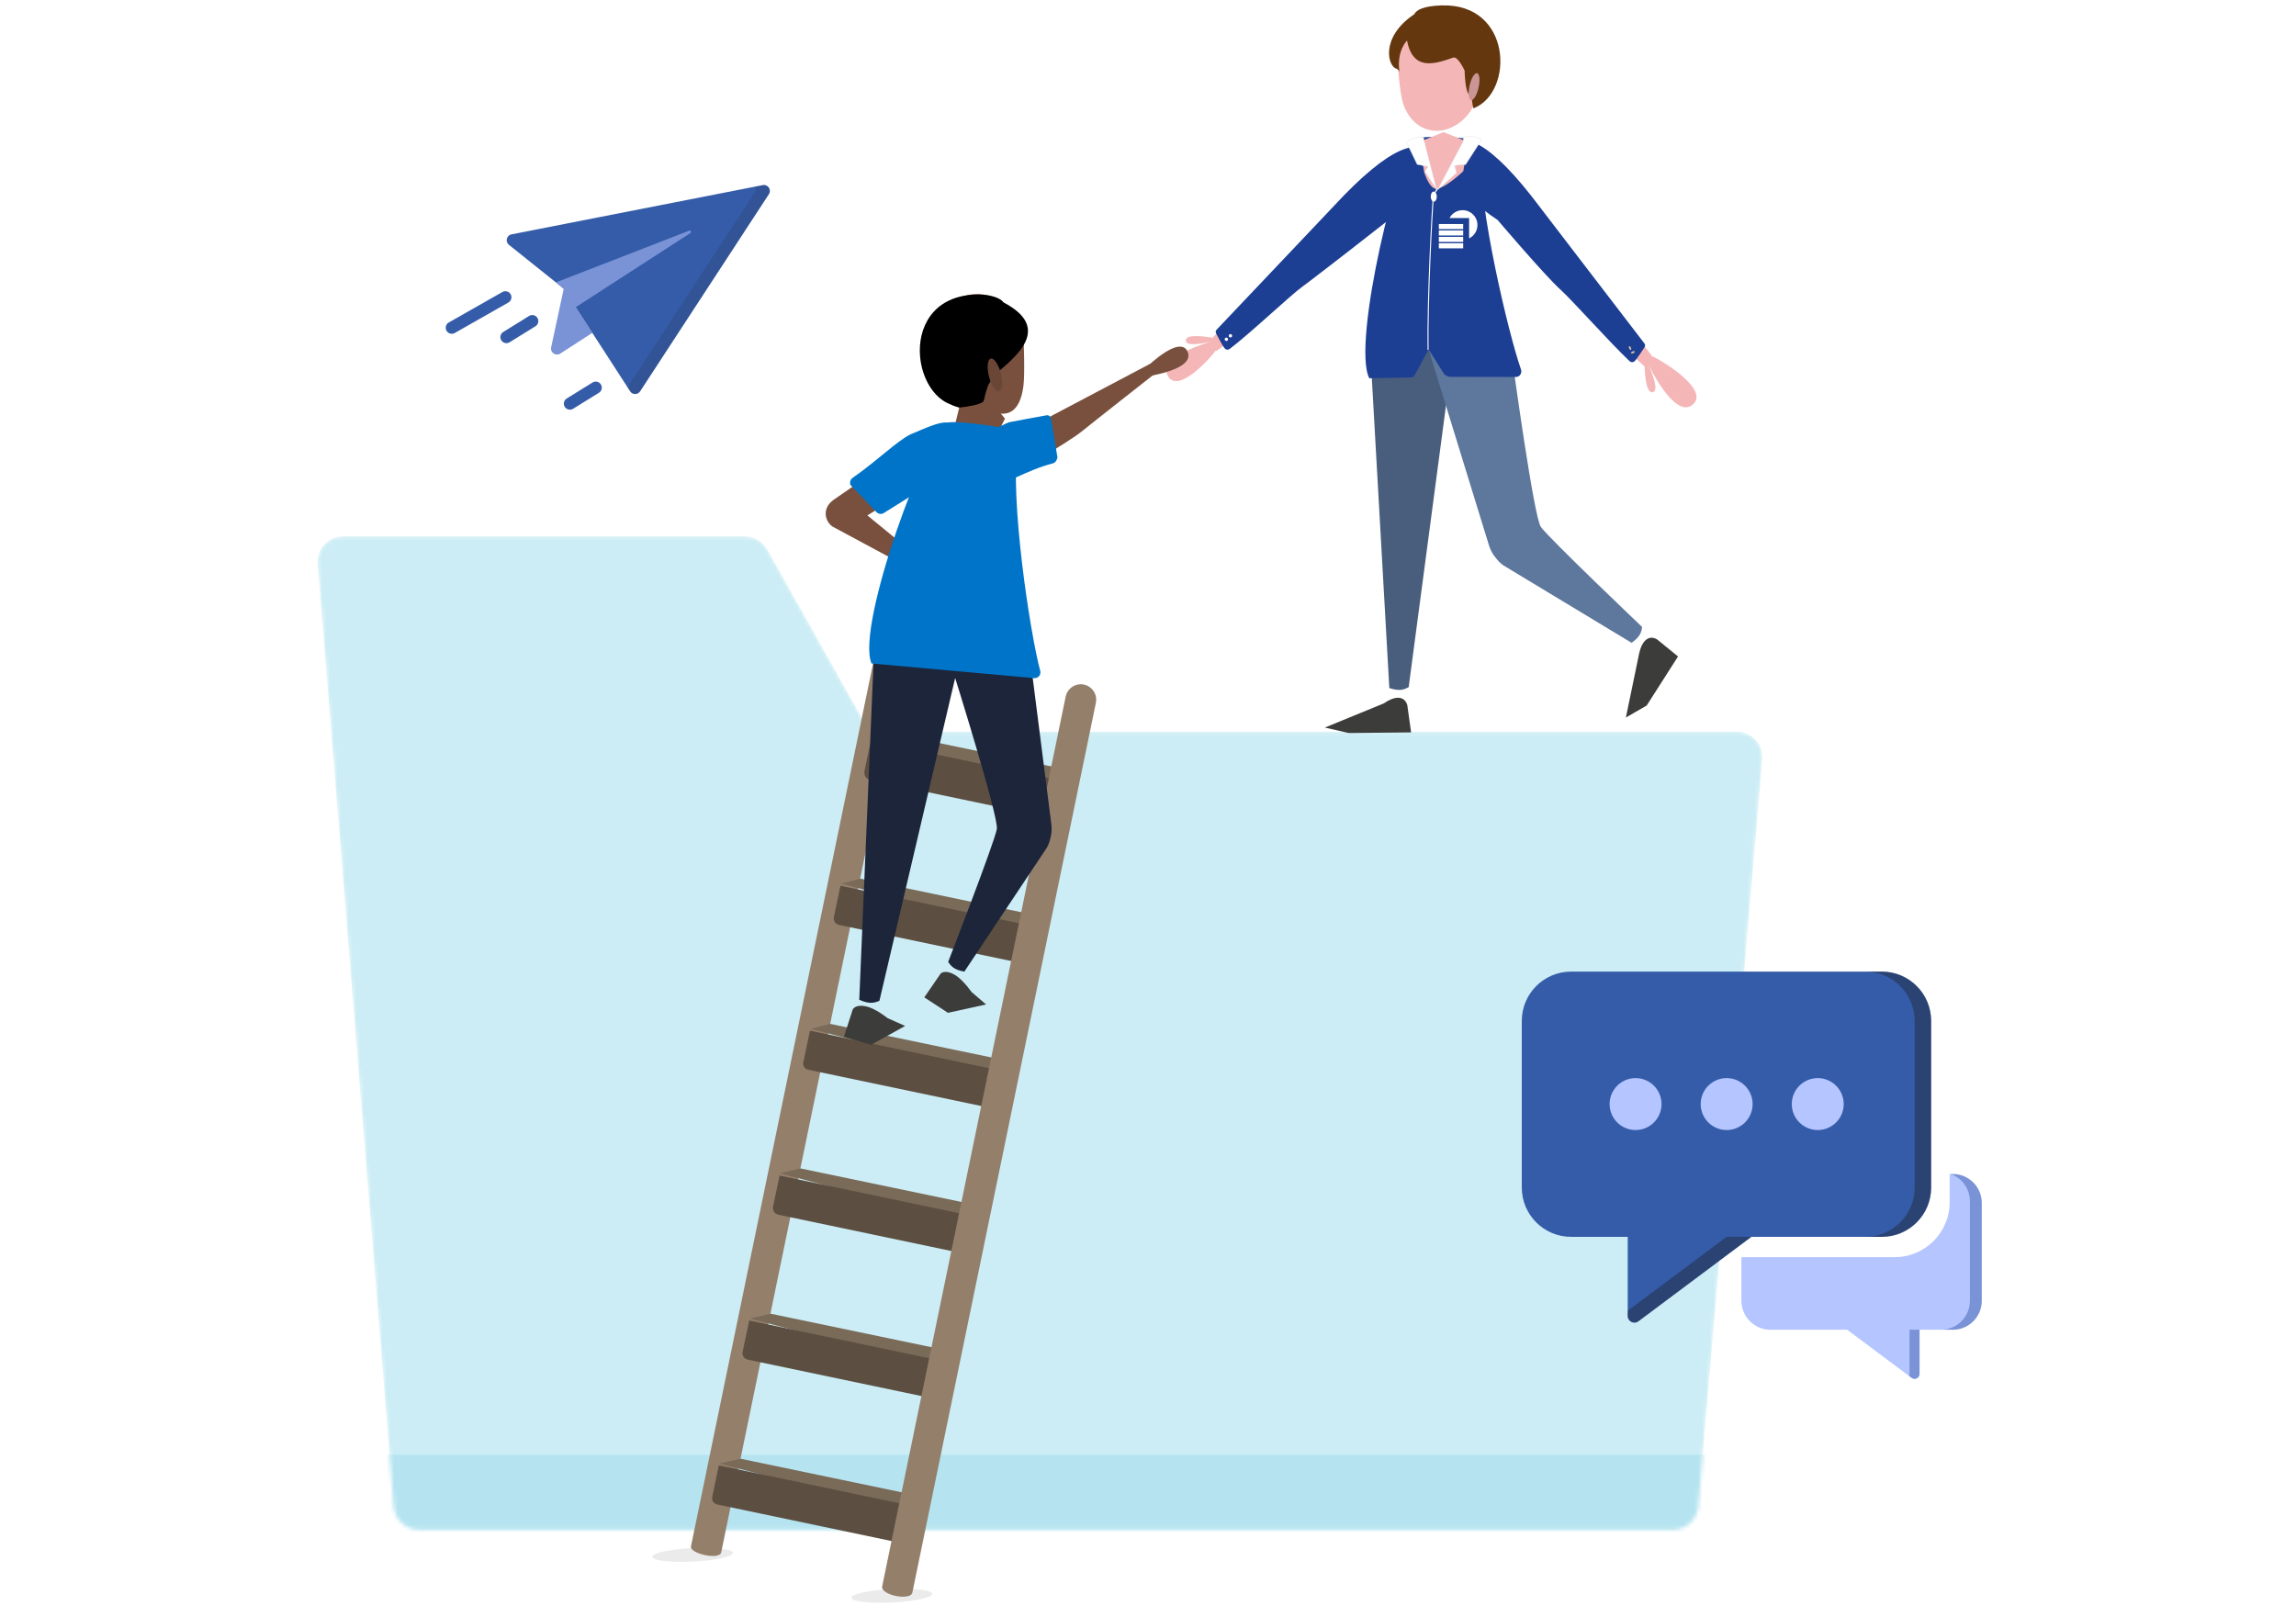 <svg width="609" height="429" viewBox="0 0 609 429" fill="none" xmlns="http://www.w3.org/2000/svg">
<path d="M149.537 76.595L146.201 92.147C145.907 93.519 147.418 94.562 148.597 93.8L157.106 88.297" fill="#B4C5FF"/>
<path d="M149.537 76.595L146.201 92.147C145.907 93.519 147.418 94.562 148.597 93.8L157.106 88.297" fill="#1C3F94" fill-opacity="0.38"/>
<path d="M203.94 51.514C204.702 50.347 203.686 48.839 202.318 49.107L135.668 62.173C134.352 62.431 133.94 64.111 134.987 64.949L149.339 76.436C149.471 76.541 149.585 76.668 149.677 76.81L167.143 103.815C167.762 104.772 169.161 104.775 169.785 103.821L203.94 51.514Z" fill="#355CA8"/>
<path fill-rule="evenodd" clip-rule="evenodd" d="M202.319 49.106C203.686 48.839 204.702 50.347 203.941 51.513L169.785 103.82C169.162 104.775 167.763 104.772 167.144 103.815L166.441 102.729L200.23 50.983C200.55 50.494 200.557 49.945 200.356 49.491L202.319 49.106Z" fill="#1B1B1F" fill-opacity="0.12"/>
<path d="M182.807 61.223L147.484 74.939L149.584 76.665L152.695 81.475L183.105 61.806C183.438 61.591 183.177 61.079 182.807 61.223Z" fill="#B4C5FF"/>
<path d="M182.807 61.223L147.484 74.939L149.584 76.665L152.695 81.475L183.105 61.806C183.438 61.591 183.177 61.079 182.807 61.223Z" fill="#1C3F94" fill-opacity="0.38"/>
<path fill-rule="evenodd" clip-rule="evenodd" d="M118.437 87.737C117.999 86.967 118.269 85.987 119.039 85.55L133.261 77.467C134.031 77.029 135.011 77.299 135.448 78.069C135.886 78.839 135.617 79.819 134.846 80.256L120.625 88.339C119.854 88.777 118.875 88.507 118.437 87.737Z" fill="#355CA8"/>
<path fill-rule="evenodd" clip-rule="evenodd" d="M142.552 84.34C143.018 85.093 142.786 86.082 142.032 86.548L135.174 90.795C134.421 91.262 133.432 91.029 132.966 90.276C132.499 89.523 132.732 88.534 133.485 88.067L140.343 83.82C141.096 83.354 142.085 83.587 142.552 84.34Z" fill="#355CA8"/>
<path fill-rule="evenodd" clip-rule="evenodd" d="M159.384 101.991C159.85 102.745 159.618 103.733 158.864 104.2L152.006 108.447C151.253 108.913 150.264 108.681 149.798 107.928C149.331 107.174 149.564 106.186 150.317 105.719L157.175 101.472C157.928 101.006 158.917 101.238 159.384 101.991Z" fill="#355CA8"/>
<mask id="mask0_3558_119248" style="mask-type:alpha" maskUnits="userSpaceOnUse" x="84" y="142" width="384" height="264">
<path d="M84.234 149.587C83.917 145.648 87.028 142.275 90.981 142.275H197.612C200.059 142.275 202.316 143.596 203.514 145.73L228.724 190.649C229.922 192.783 232.179 194.104 234.626 194.104H460.723C464.689 194.104 467.805 197.499 467.467 201.45L450.483 399.66C450.183 403.161 447.254 405.85 443.74 405.85H111.156C107.629 405.85 104.693 403.142 104.41 399.626L84.234 149.587Z" fill="#EEEEEE"/>
</mask>
<g mask="url(#mask0_3558_119248)">
<path d="M84.234 149.587C83.917 145.648 87.028 142.275 90.981 142.275H197.612C200.059 142.275 202.316 143.596 203.514 145.73L228.724 190.649C229.922 192.783 232.179 194.104 234.626 194.104H460.723C464.689 194.104 467.805 197.499 467.467 201.45L450.483 399.66C450.183 403.161 447.254 405.85 443.74 405.85H111.156C107.629 405.85 104.693 403.142 104.41 399.626L84.234 149.587Z" fill="#CCEDF5"/>
<rect x="90.414" y="385.922" width="376.751" height="28.576" fill="#B5E4F0"/>
</g>
<g opacity="0.1" filter="url(#filter0_f_3558_119248)">
<path d="M183.815 414.278C189.742 413.986 194.508 412.949 194.459 411.962C194.41 410.976 189.566 410.413 183.639 410.705C177.711 410.997 172.946 412.034 172.994 413.021C173.043 414.007 177.888 414.57 183.815 414.278Z" fill="#343434"/>
</g>
<path d="M183.283 410.203L231.955 174.17C232.407 171.961 234.578 170.528 236.787 170.98C238.997 171.445 240.416 173.603 239.964 175.812L191.293 411.845C190.876 413.93 182.862 412.206 183.269 410.19L183.283 410.203Z" fill="#947F6B"/>
<g opacity="0.1" filter="url(#filter1_f_3558_119248)">
<path d="M236.623 425.139C242.55 424.846 247.315 423.81 247.267 422.823C247.218 421.836 242.374 421.274 236.446 421.566C230.519 421.858 225.754 422.895 225.803 423.882C225.852 424.868 230.695 425.431 236.623 425.139Z" fill="#343434"/>
</g>
<path d="M242.499 401.815L190.87 388.272L196.411 386.987L243.551 396.815L242.499 401.815Z" fill="#7A6A58"/>
<path d="M250.525 363.348L198.882 349.806L204.423 348.521L251.576 358.348L250.525 363.348Z" fill="#7A6A58"/>
<path d="M258.428 324.82L206.784 311.263L212.339 309.978L259.479 319.806L258.428 324.82Z" fill="#7A6A58"/>
<path d="M266.239 286.446L215.049 272.935L220.151 271.618L267.291 281.445L266.239 286.446Z" fill="#7A6A58"/>
<path d="M274.335 247.949L223.131 234.425L228.233 233.108L275.372 242.935L274.335 247.949Z" fill="#7A6A58"/>
<path d="M282.409 209.288L231.204 195.765L236.307 194.461L283.461 204.288L282.409 209.288Z" fill="#7A6A58"/>
<path d="M190.664 388.757L242.872 399.708L240.77 409.73L190.232 399.129C189.31 398.936 188.719 398.031 188.912 397.109L190.661 388.77L190.664 388.757Z" fill="#5C4F42"/>
<path d="M198.719 350.318L250.926 361.269L248.824 371.291L198.314 360.695C197.378 360.499 196.776 359.578 196.972 358.643L198.719 350.318Z" fill="#5C4F42"/>
<path d="M206.795 311.867L259.002 322.819L256.9 332.841L206.456 322.259C205.481 322.055 204.844 321.098 205.052 320.109L206.781 311.865L206.795 311.867Z" fill="#5C4F42"/>
<path d="M214.849 273.428L267.056 284.379L264.954 294.401L214.337 283.784C213.455 283.599 212.885 282.726 213.07 281.844L214.836 273.425L214.849 273.428Z" fill="#5C4F42"/>
<path d="M230.994 196.524L283.201 207.476L281.099 217.498L230.869 206.961C229.773 206.731 229.066 205.648 229.296 204.552L230.98 196.522L230.994 196.524Z" fill="#5C4F42"/>
<path d="M222.922 234.991L275.129 245.943L273.027 255.965L222.543 245.375C221.595 245.176 220.982 244.238 221.181 243.29L222.922 234.991Z" fill="#5C4F42"/>
<path d="M233.992 420.839L282.664 184.807C283.116 182.597 285.287 181.164 287.496 181.616C289.707 182.081 291.126 184.239 290.674 186.449L242.002 422.481C241.621 424.742 233.565 423.253 233.978 420.826L233.992 420.839Z" fill="#947F6B"/>
<path d="M363.648 96.359C364.709 83.377 385.977 83.723 384.811 97.976L373.642 182.3C372.289 183.009 371.192 183.408 368.507 182.537L363.642 96.366L363.648 96.359Z" fill="#495E7C"/>
<path d="M367.09 186.589C370.373 184.3 372.661 184.82 373.285 187.107L374.288 194.299L357.741 194.466L351.412 193.018L367.084 186.589L367.09 186.589Z" fill="#3C3C3B"/>
<path d="M434.762 173.418C435.594 169.578 437.587 168.425 439.564 169.652L445.089 174.156L436.776 187.168L431.256 190.355L434.761 173.427L434.762 173.418Z" fill="#3C3C3B"/>
<path d="M394.92 144.612L379.445 94.361C375.594 80.866 397.856 84.688 401.364 96.986C401.364 96.986 406.826 136.997 408.685 139.758C410.543 142.519 435.568 166.336 435.568 166.336C435.341 167.818 435.021 168.921 432.773 170.531L398.728 149.968C397.899 149.357 397.245 148.686 396.742 147.99C395.978 147.114 395.344 146.001 394.92 144.612Z" fill="#5D779D"/>
<path d="M321.542 89.589C318.884 89.141 314.506 88.653 314.525 90.333C314.547 91.94 318.578 91.238 321.242 90.594C316.723 91.974 307.278 95.452 309.816 99.813C312.469 104.362 320.539 95.747 323.289 91.971C322.527 91.449 321.507 90.222 321.542 89.589Z" fill="#F5B6B7"/>
<path d="M380.447 41.95C376.23 38.686 369.767 37.395 354.262 54.252L320.977 90.308C320.652 92.035 322.719 93.091 322.719 93.091C322.719 93.091 341.695 78.812 346.257 75.482C350.819 72.152 365.549 57.307 365.549 57.307C375.013 51.336 383.391 45.576 380.454 41.949L380.447 41.95Z" fill="#F5B6B7"/>
<path d="M380.209 40.41C376.003 37.167 369.247 37.983 353.711 54.749L322.678 87.492C322.435 87.75 322.386 88.129 322.556 88.442C322.992 89.216 324.138 91.564 324.844 92.422C325.167 92.819 325.756 92.881 326.167 92.567C331.843 88.252 342.323 78.287 345.66 75.865C350.224 72.555 367.835 58.734 367.835 58.734C378.114 53.511 384.041 44.818 380.215 40.409L380.209 40.41Z" fill="#1C3F94"/>
<path d="M326.462 89.514C326.701 89.463 326.855 89.227 326.804 88.988C326.753 88.748 326.517 88.595 326.277 88.646C326.038 88.697 325.885 88.933 325.936 89.172C325.987 89.412 326.222 89.565 326.462 89.514Z" fill="white"/>
<path d="M325.38 90.442C325.619 90.391 325.772 90.156 325.722 89.916C325.671 89.676 325.435 89.523 325.195 89.574C324.956 89.625 324.803 89.861 324.854 90.1C324.905 90.34 325.14 90.493 325.38 90.442Z" fill="white"/>
<path d="M381.932 38.492C386.58 35.594 393.341 34.96 407.593 53.921L438.191 94.486C438.35 96.296 436.129 97.155 436.129 97.155C436.129 97.155 418.064 80.467 413.715 76.559C409.361 72.654 395.713 55.843 395.713 55.843C386.584 48.705 378.557 41.891 381.929 38.486L381.932 38.492Z" fill="#F5B6B7"/>
<path d="M436.207 96.785C436.275 99.672 436.649 104.37 438.368 104.041C440.015 103.728 438.488 99.608 437.299 96.915C439.614 101.428 445.069 110.759 449.04 107.292C453.182 103.675 442.731 96.726 438.304 94.509C437.922 95.402 436.863 96.705 436.207 96.785Z" fill="#F5B6B7"/>
<path d="M383.808 38.093C388.283 35.305 394.893 36.836 408.646 55.2L436.188 91.134C436.406 91.415 436.418 91.802 436.213 92.093C435.706 92.82 434.343 95.037 433.567 95.82C433.208 96.182 432.622 96.178 432.245 95.826C427.048 90.922 416.978 79.608 413.911 76.838C409.715 73.053 397.219 58.344 397.219 58.344C387.556 52.05 379.592 42.079 383.805 38.087L383.808 38.093Z" fill="#1C3F94"/>
<path d="M363.199 100.345L374.185 100.15C374.646 100.146 375.065 99.886 375.279 99.483L378.932 92.677L382.851 98.924C383.259 99.577 383.98 99.972 384.75 99.971L402.15 100.002C403.111 99.993 403.767 98.963 403.429 97.993C400.107 88.587 392.051 54.432 392.746 40.726C392.859 38.544 391.351 36.993 389.176 36.743C387.001 36.493 378.379 35.997 375.851 36.663C371.238 38.393 358.438 91.123 363.193 100.345" fill="#1C3F94"/>
<path d="M381.09 50.276L380.247 51.77C379.921 53.855 378.575 79.46 378.784 92.694" stroke="white" stroke-width="0.27" stroke-miterlimit="10" stroke-linecap="round"/>
<path d="M377.763 38.252L388.488 37.33L381.046 50.813L377.763 38.252Z" fill="#D7E3F3"/>
<g filter="url(#filter2_i_3558_119248)">
<path d="M380.631 42.029C382.835 42.504 388.14 37.41 388.14 37.41L389.402 29.654L382.903 27.06L376.402 29.654L377.759 37.711C377.759 37.711 378.988 41.673 380.631 42.029Z" fill="#F5B6B7"/>
</g>
<path d="M381.188 34.711C376.17 34.689 373.438 30.992 372.294 27.854C371.151 24.717 370.584 15.022 370.584 15.022C370.523 8.167 375.788 2.558 382.343 2.5C388.899 2.442 392.523 7.709 392.584 14.564C392.584 14.564 392.304 24.036 391.223 27.193C390.135 30.35 386.211 34.601 381.195 34.711L381.188 34.711Z" fill="#F5B6B7"/>
<path d="M373.198 10.772C374.807 18.799 380.261 17.102 385.576 15.245C386.876 15.133 388.486 18.752 388.486 18.752C388.486 18.752 388.588 24.415 389.705 25.073C390.247 25.396 390.094 22.953 390.094 22.953C390.094 22.953 390.542 29.034 390.914 28.71C401.663 24.44 401.12 0.774 382.286 1.435C377.81 1.594 375.709 2.541 375.121 3.782C365.972 9.894 368.093 17.817 370.516 18.263C370.846 18.42 371.193 18.972 371.193 18.972C370.389 13.482 373.198 10.765 373.198 10.765L373.198 10.772Z" fill="#64370F"/>
<path d="M385.884 43.889L388.761 43.635L393.021 37.023C391.699 36.402 390.726 36.177 389.965 36.149C389.212 36.12 388.664 36.285 388.189 36.452L388.102 37.511L388.101 37.521L388.097 37.53L381.325 50.346L386.342 45.869L385.84 43.951L385.825 43.894L385.884 43.889Z" fill="white" stroke="#E1E1E1" stroke-width="0.1"/>
<path d="M377.915 45.444L381.044 50.222L377.789 37.577L377.789 37.577L377.789 37.573L377.58 36.461C376.624 36.161 374.93 36.291 373.099 37.817L375.896 43.609L378.741 44.203L378.818 44.218L378.771 44.281L377.915 45.444Z" fill="white" stroke="#E1E1E1" stroke-width="0.1"/>
<path d="M432.563 92.828C432.426 92.885 432.222 92.709 432.108 92.435C431.994 92.161 432.013 91.892 432.15 91.835C432.287 91.778 432.491 91.954 432.605 92.229C432.719 92.503 432.7 92.771 432.563 92.828Z" fill="#CABA9F"/>
<path d="M433.221 93.716C432.947 93.83 432.679 93.811 432.622 93.674C432.565 93.537 432.741 93.333 433.015 93.219C433.289 93.105 433.558 93.124 433.615 93.261C433.672 93.398 433.496 93.602 433.221 93.716Z" fill="#CABA9F"/>
<path d="M380.313 53.503C379.868 53.507 379.502 52.909 379.496 52.168C379.489 51.427 379.844 50.824 380.289 50.82C380.733 50.816 381.099 51.413 381.106 52.154C381.112 52.895 380.757 53.499 380.313 53.503Z" fill="white"/>
<path d="M390.187 26.558C389.529 26.41 389.353 24.692 389.795 22.719C390.237 20.747 391.13 19.268 391.788 19.416C392.447 19.563 392.622 21.282 392.18 23.254C391.738 25.226 390.846 26.705 390.187 26.558Z" fill="#CC9595"/>
<path fill-rule="evenodd" clip-rule="evenodd" d="M389.673 63.238C390.981 62.601 391.885 61.252 391.885 59.698C391.885 57.527 390.125 55.761 387.947 55.761C386.441 55.761 385.133 56.61 384.469 57.849H389.673V63.231V63.238Z" fill="white"/>
<path d="M381.645 59.43H388.102V60.779H381.645V59.43Z" fill="white"/>
<path d="M381.645 61.128H388.102V62.477H381.645V61.128Z" fill="white"/>
<path d="M381.645 62.834H388.102V64.183H381.645V62.834Z" fill="white"/>
<path d="M381.645 64.532H388.102V65.881H381.645V64.532Z" fill="white"/>
<g filter="url(#filter3_i_3558_119248)">
<path d="M254.576 120.418C256.151 120.873 261.641 115.804 261.641 115.804L266.567 106.057L261.94 100.464L254.782 101.675L252.083 112.699C252.083 112.699 253.007 119.966 254.582 120.42L254.576 120.418Z" fill="#79503E"/>
</g>
<path d="M250.94 135.803C249.16 131.518 249.54 125.775 267.224 116.485L305.068 96.513C306.588 96.629 307.008 98.603 307.008 98.603C307.008 98.603 290.701 111.397 286.871 114.498C283.038 117.596 267.222 126.685 267.222 126.685C260.058 133.327 253.313 139.099 250.936 135.807L250.94 135.803Z" fill="#79503E"/>
<path d="M304.736 99.787C309.199 98.991 316.592 97.073 315.008 93.318C313.536 89.822 308.078 93.756 304.577 96.976C305.675 97.806 305.173 99.164 304.736 99.787Z" fill="#79503E"/>
<path d="M221.048 132.637L235.01 122.993C251.696 111.055 257.044 113.486 260.066 117.222C261.911 121.031 253.547 124.505 244.191 127.943L230.072 136.738L246.332 150.056C246.861 151.565 245.207 152.816 245.207 152.816C245.207 152.816 220.822 139.711 220.787 139.68C218.743 138.201 218.016 134.842 221.054 132.637L221.048 132.637Z" fill="#79503E"/>
<path d="M231.721 175.501C234.15 162.168 256.137 164.707 253.469 179.346L233.256 265.516C231.782 266.111 230.606 266.412 227.915 265.234L231.713 175.508L231.721 175.501Z" fill="#1C253A"/>
<path d="M226.162 267.868L223.844 275.06L231.031 277.192L240.083 272.177L235.411 270.093C235.411 270.093 232.988 268.155 230.801 267.316C228.614 266.476 226.684 266.752 226.155 267.868L226.162 267.868Z" fill="#3C3C3B"/>
<path d="M249.444 258.365L245.164 264.592L251.44 268.692L261.548 266.478L257.668 263.144C257.668 263.144 255.901 260.593 254.046 259.163C252.192 257.733 250.263 257.445 249.437 258.362L249.444 258.365Z" fill="#3C3C3B"/>
<path d="M278.835 218.443L273.29 174.907C271.037 161.148 250.825 165.827 252.879 178.366C252.879 178.366 264.91 216.639 264.408 219.907C263.907 223.176 251.499 255.178 251.499 255.178C252.33 256.413 253.085 257.269 255.787 257.764L277.68 224.869C278.166 223.969 278.47 223.088 278.628 222.25C278.943 221.139 279.042 219.87 278.835 218.443Z" fill="#1C253A"/>
<path d="M231.174 176.018C226.858 166.038 246.41 113.329 251.689 112.057C254.553 111.655 264.039 113.095 266.418 113.588C268.798 114.082 270.3 115.836 269.959 118.064C267.788 132.05 273.203 167.971 275.915 177.983C276.196 179.015 275.365 180.002 274.294 179.905L231.182 176.019" fill="#0074C8"/>
<path d="M261.023 108.183C257.08 106.006 247.126 91.989 247.126 91.989C246.447 84.95 251.351 78.712 258.079 78.063C264.807 77.415 270.812 82.601 271.491 89.641C271.491 89.641 271.903 99.024 271.452 102.439C270.548 109.228 267.268 111.664 261.018 108.191L261.023 108.183Z" fill="#79503E"/>
<path d="M262.161 102.069C260.496 106.49 261.621 106.393 259.793 107.09C257.966 107.786 254.396 108.13 254.396 108.13C254.396 108.13 252.571 107.592 252.166 107.305C247.573 105.641 244.501 100.202 244.036 94.48C243.431 87.044 247.268 78.94 257.914 78.193C262.39 77.882 265.405 79.031 266.127 80.202C279.772 87.295 268.561 95.224 263.852 99.437L262.161 102.069Z" fill="black"/>
<path d="M278.818 111.302C278.688 110.519 278.203 110.06 277.604 110.174C274.922 110.663 267.739 111.97 267.583 112.034C265.816 112.736 257.551 116.886 255.402 118.887C255.402 118.887 256.341 130.632 262.706 129.055C266.275 128.79 272.293 124.7 279.348 122.903C279.881 122.765 280.362 122.115 280.485 121.343L278.814 111.301L278.818 111.302Z" fill="#0074C8"/>
<path d="M232.45 135.827C232.986 136.391 233.768 136.503 234.396 136.114C237.213 134.356 244.758 129.649 244.902 129.526C248.56 126.315 253.913 115.477 252.514 112.626C250.8 110.735 244.234 114.207 241.524 115.218C237.585 117.248 233.254 121.783 226.098 126.819C225.558 127.196 225.332 127.962 225.574 128.643L232.454 135.827L232.45 135.827Z" fill="#0074C8"/>
<path d="M264.987 103.806C264.114 104.027 262.917 102.264 262.313 99.87C261.708 97.476 261.926 95.356 262.799 95.136C263.671 94.915 264.869 96.678 265.473 99.072C266.078 101.467 265.86 103.586 264.987 103.806Z" fill="#6A4636"/>
<path d="M509.151 364.495V349.867H486.074L507.051 365.548C507.917 366.195 509.151 365.577 509.151 364.495Z" fill="#B4C5FF"/>
<path d="M509.151 349.867V364.495C509.151 365.577 507.916 366.195 507.05 365.548L506.371 365.04C506.445 364.878 506.486 364.694 506.486 364.495V349.867H509.151Z" fill="#1C3F94" fill-opacity="0.38"/>
<path fill-rule="evenodd" clip-rule="evenodd" d="M517.137 311.459V318.935C517.137 326.987 510.61 333.514 502.558 333.514H461.901V345.093C461.901 349.333 465.338 352.77 469.578 352.77H517.971C522.211 352.77 525.648 349.333 525.648 345.093V319.136C525.648 314.896 522.211 311.459 517.971 311.459H517.137Z" fill="#B4C5FF"/>
<path fill-rule="evenodd" clip-rule="evenodd" d="M517.438 311.459C520.394 312.527 522.507 315.358 522.507 318.682V345.094C522.507 349.283 519.152 352.688 514.983 352.77H517.971C522.211 352.77 525.648 349.333 525.648 345.093V319.136C525.648 314.896 522.211 311.459 517.971 311.459H517.438Z" fill="#1C3F94" fill-opacity="0.38"/>
<path d="M431.742 349.121V323.261H471.049L434.564 350.535C433.4 351.405 431.742 350.574 431.742 349.121Z" fill="#355CA8"/>
<path fill-rule="evenodd" clip-rule="evenodd" d="M431.742 347.728V349.121C431.742 350.574 433.4 351.405 434.564 350.535L471.049 323.261H464.473L431.742 347.728Z" fill="#1B1B1F" fill-opacity="0.38"/>
<path d="M403.645 270.837C403.645 263.615 409.499 257.761 416.721 257.761H499.15C506.371 257.761 512.226 263.615 512.226 270.837V315.048C512.226 322.27 506.371 328.125 499.15 328.125H416.721C409.499 328.125 403.645 322.27 403.645 315.048V270.837Z" fill="#355CA8"/>
<path fill-rule="evenodd" clip-rule="evenodd" d="M494.766 328.125H499.147C506.369 328.125 512.224 322.27 512.224 315.048V270.837C512.224 263.615 506.369 257.761 499.147 257.761H494.766C501.988 257.761 507.842 263.615 507.842 270.837V315.048C507.842 322.27 501.988 328.125 494.766 328.125Z" fill="#1B1B1F" fill-opacity="0.38"/>
<ellipse cx="433.824" cy="292.904" rx="6.89" ry="6.89" fill="#B4C5FF"/>
<ellipse cx="457.984" cy="292.904" rx="6.89" ry="6.89" fill="#B4C5FF"/>
<ellipse cx="482.144" cy="292.904" rx="6.89" ry="6.89" fill="#B4C5FF"/>
<defs>
<filter id="filter0_f_3558_119248" x="170.992" y="408.628" width="25.469" height="7.727" filterUnits="userSpaceOnUse" color-interpolation-filters="sRGB">
<feFlood flood-opacity="0" result="BackgroundImageFix"/>
<feBlend mode="normal" in="SourceGraphic" in2="BackgroundImageFix" result="shape"/>
<feGaussianBlur stdDeviation="1" result="effect1_foregroundBlur_3558_119248"/>
</filter>
<filter id="filter1_f_3558_119248" x="223.801" y="419.489" width="25.465" height="7.727" filterUnits="userSpaceOnUse" color-interpolation-filters="sRGB">
<feFlood flood-opacity="0" result="BackgroundImageFix"/>
<feBlend mode="normal" in="SourceGraphic" in2="BackgroundImageFix" result="shape"/>
<feGaussianBlur stdDeviation="1" result="effect1_foregroundBlur_3558_119248"/>
</filter>
<filter id="filter2_i_3558_119248" x="376.402" y="27.06" width="13" height="17" filterUnits="userSpaceOnUse" color-interpolation-filters="sRGB">
<feFlood flood-opacity="0" result="BackgroundImageFix"/>
<feBlend mode="normal" in="SourceGraphic" in2="BackgroundImageFix" result="shape"/>
<feColorMatrix in="SourceAlpha" type="matrix" values="0 0 0 0 0 0 0 0 0 0 0 0 0 0 0 0 0 0 127 0" result="hardAlpha"/>
<feOffset dx="-1.49012e-09" dy="8"/>
<feGaussianBlur stdDeviation="1"/>
<feComposite in2="hardAlpha" operator="arithmetic" k2="-1" k3="1"/>
<feColorMatrix type="matrix" values="0 0 0 0 0 0 0 0 0 0 0 0 0 0 0 0 0 0 0.1 0"/>
<feBlend mode="normal" in2="shape" result="effect1_innerShadow_3558_119248"/>
</filter>
<filter id="filter3_i_3558_119248" x="252.082" y="100.464" width="14.484" height="23.983" filterUnits="userSpaceOnUse" color-interpolation-filters="sRGB">
<feFlood flood-opacity="0" result="BackgroundImageFix"/>
<feBlend mode="normal" in="SourceGraphic" in2="BackgroundImageFix" result="shape"/>
<feColorMatrix in="SourceAlpha" type="matrix" values="0 0 0 0 0 0 0 0 0 0 0 0 0 0 0 0 0 0 127 0" result="hardAlpha"/>
<feOffset dy="5"/>
<feGaussianBlur stdDeviation="2"/>
<feComposite in2="hardAlpha" operator="arithmetic" k2="-1" k3="1"/>
<feColorMatrix type="matrix" values="0 0 0 0 0 0 0 0 0 0 0 0 0 0 0 0 0 0 0.25 0"/>
<feBlend mode="normal" in2="shape" result="effect1_innerShadow_3558_119248"/>
</filter>
</defs>
</svg>
